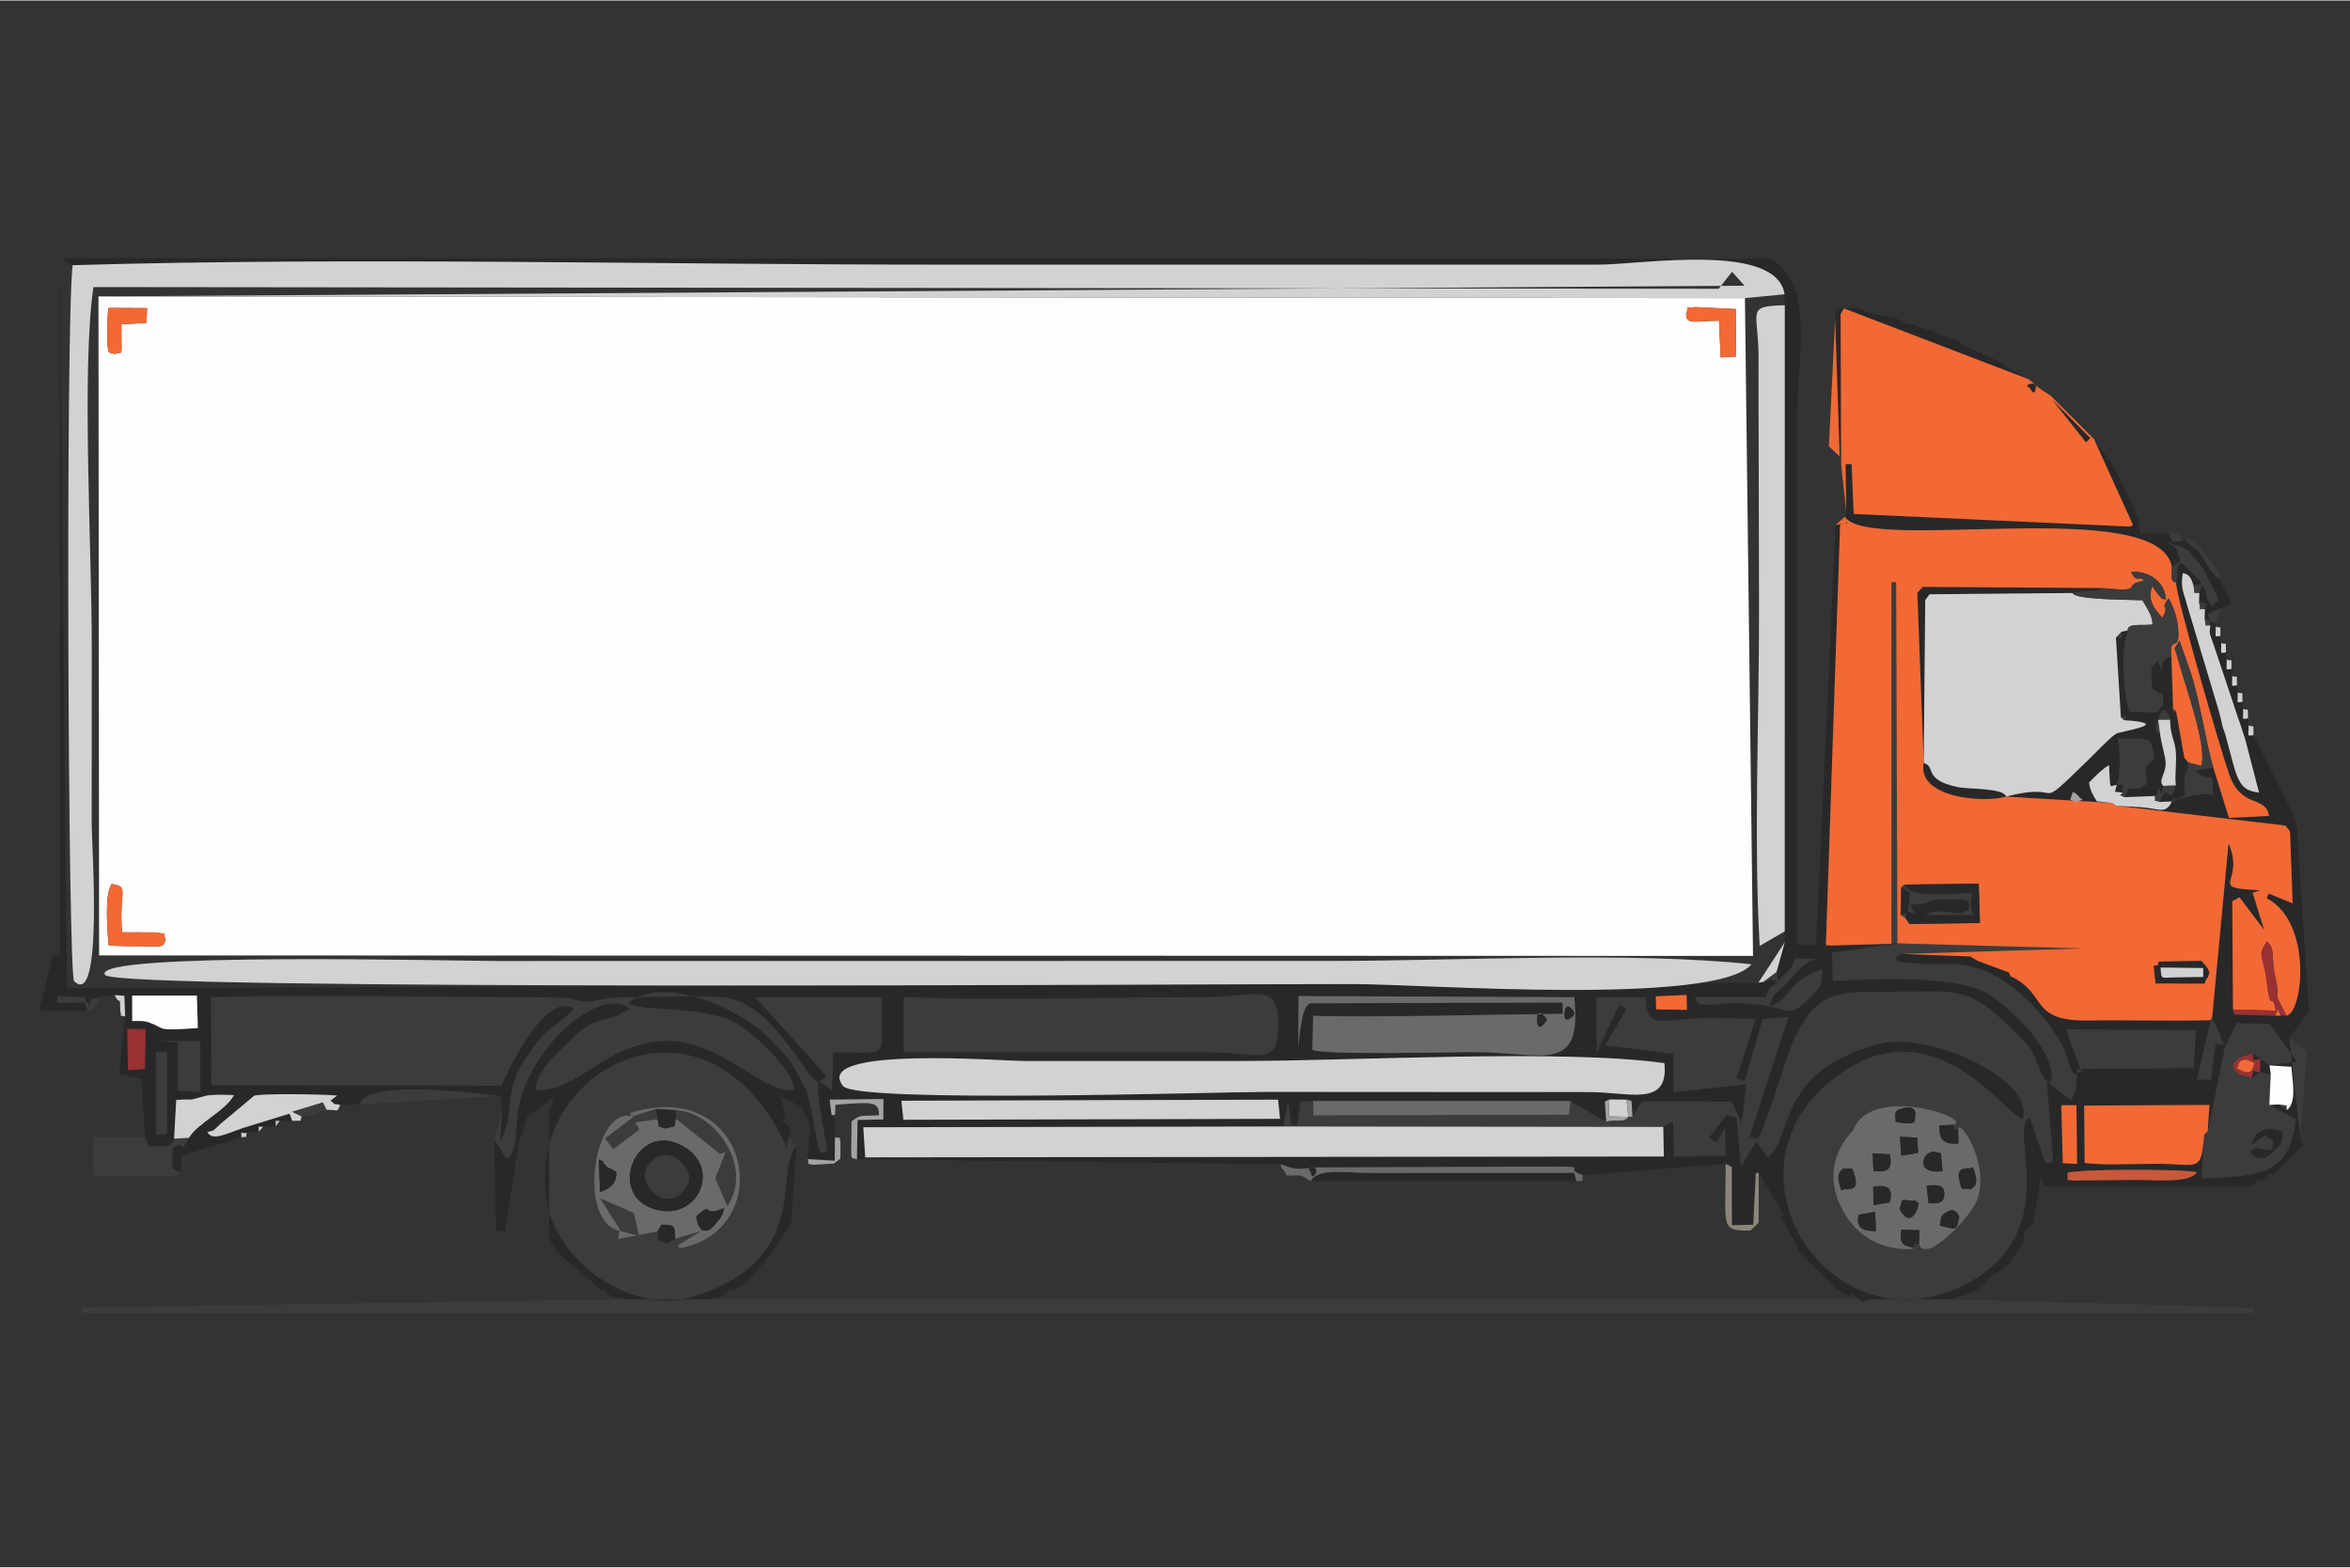<?xml version="1.0" encoding="UTF-8"?>
<!DOCTYPE svg PUBLIC "-//W3C//DTD SVG 1.1//EN" "http://www.w3.org/Graphics/SVG/1.1/DTD/svg11.dtd">
<!-- Creator: CorelDRAW 2021 (64-Bit) -->
<svg xmlns="http://www.w3.org/2000/svg" xml:space="preserve" width="781px" height="521px" version="1.1" style="shape-rendering:geometricPrecision; text-rendering:geometricPrecision; image-rendering:optimizeQuality; fill-rule:evenodd; clip-rule:evenodd"
viewBox="0 0 781 520.667"
 xmlns:xlink="http://www.w3.org/1999/xlink"
 xmlns:xodm="http://www.corel.com/coreldraw/odm/2003">
 <rect x="0" y="0" width="781" height="520.667" fill="#333333" stroke="none"/>
 <defs>
  <style type="text/css">
   <![CDATA[
    .fil0 {fill:#FEFEFE}
    .fil3 {fill:#F26935}
    .fil6 {fill:#C95838}
    .fil4 {fill:#D2D2D3}
    .fil7 {fill:#993133}
    .fil9 {fill:#A2A3A4}
    .fil8 {fill:#8B867A}
    .fil5 {fill:#6B6A6B}
    .fil1 {fill:#3C3C3D}
    .fil2 {fill:#282829}
   ]]>
  </style>
 </defs>
 <g id="Слой_x0020_1">
  <g id="_1320256396560">
   <path class="fil0" d="M40.57 309.658c-1.137,-13.655 2.679,-15.123 -3.426,-16.06 -2.531,3 -1.421,16.65 -1.017,20.376 3.426,0.347 6.746,0.259 10.254,0.317 8.856,0.146 7.591,0.266 8.694,-2.208 -1.537,-3.421 1.791,-1.309 -3.117,-2.378l-11.388 -0.047zm-2.396 -192.147c2.94,-1.502 2.079,2.806 2.196,-9.888l8.301 -0.488 0.213 -4.904 -12.857 -0.058c-0.364,2.878 -0.3,5.264 -0.34,8.239 -0.113,8.437 0.693,6.275 2.487,7.099zm538.69 -14.976l-13.5 -0.643c-4.569,0.81 -1.609,-1.056 -2.988,2.095 -0.106,4.014 2.871,2.457 10.926,2.436l0.558 12.213 5.117 -0.321 -0.113 -15.78zm-544.141 -4.185l547.188 0.558 2.687 218.603 -549.659 -0.171 -0.216 -218.99z"/>
   <path class="fil1" d="M235.487 431.616l385.53 0 27.408 0 100.494 2.793 0 1.765 -721.728 -0.011 0 -1.814 180.888 -2.733 27.408 0zm26.498 -53.843l2.736 2.863c-7.765,8.602 5.383,37.222 -33.528,49.887 -20.137,6.555 -44.786,-9.872 -49.167,-29.931 -9.822,-44.972 52.693,-78.126 79.473,-19.553l0.486 -3.266zm-19.19 50.192l-2.736 2.734 2.736 -2.734zm5.482 -1.833l-4.564 2.742 4.564 -2.742zm14.617 -19.537l-6.391 9.503 6.391 -9.503zm-2.736 -34.297l2.736 2.742 -2.736 -2.742zm-0.918 -8.208l1.827 7.291 -1.827 -7.291zm-95.012 14.6l2.736 -10.042 -0.686 10.335c4.959,-8.627 0.898,-16.416 8.033,-26.94 7.981,-11.772 6.824,-8.002 16.52,-16.95 -8.888,-6.058 -21.395,18.888 -24.135,25.548l-96.528 -0.171 -0.117 -29.155c6.534,-1.106 118.939,-0.026 119.243,0.087 8.207,3.031 6.538,-0.296 20.574,-0.186 9.409,0.073 21.03,-0.646 30.097,-0.018 16.998,1.178 27.669,27.492 32.142,28.324l2.551 -2.093 -23.645 -26.199 42.111 0c-0.385,22.092 3.606,17.866 -16.253,18.416l-0.296 12.516 -4.349 -2.922c-1.394,2.776 2.245,19.258 2.888,23.383l-2.2 0.343c-1.663,-0.6 -2.657,-16.396 -5.661,-22.038 -4.858,-9.127 -3.41,-7.573 -12.588,-16.91 -8.054,-8.194 -34.054,-20.814 -45.836,-10.819 4.095,2.924 26.017,0.638 36.323,6.851 4.021,2.425 19.188,15.334 18.7,22.102 -9.725,1.672 -24.972,-17.233 -42.965,-16.352 -20.372,0.997 -27.774,16.56 -42.96,16.46 0.404,-7.202 7.737,-12.734 11.585,-16.71 8.954,-9.251 11.911,-5.049 19.654,-10.507 -8.458,-7.129 -30.438,9.36 -36.334,30.752 -1.987,7.213 -0.237,17.114 -4.48,19.139l-4.124 -6.244zm105.057 -4.567l-2.737 -6.392 2.737 6.392zm7.077 -3.759l1.149 0 0 1.026 -1.149 -1.026zm-110.307 -6.274l-46.588 2.733c2.716,-9.395 47.035,-2.626 46.588,-2.733zm9.135 7.094l-2.736 8.414 2.736 -8.414zm7.309 -1.628l1.828 -5.466 -1.828 5.466zm2.745 46.542l-2.745 -4.557 2.745 4.557zm14.609 12.776l-2.736 -2.734 2.736 2.734zm3.199 1.825l-2.281 -2.279 2.281 2.279zm349.721 -56.364l-126.353 -0.148 1.701 -8.484 1.132 7.902 1.919 0.043 0.926 -7.739 4.344 -0.2 0.044 4.808 84.946 -0.23 0.52 -4.555 11.838 6.861c3.527,-1.024 5.773,0.592 7.375,-1.584l1.384 -0.07 3.052 -5.147 29.966 0.113 3.213 7.115 1.546 -12.808 -24.158 2.612 -0.128 -12.72 -22.627 -2.861 7.076 -12.091 -2.329 -1.409 -7.583 15.981 -0.03 -18.518 16.475 0.034c0,10.506 4.904,7.645 15.522,7.02 6.852,-0.403 14.189,0.02 20.981,0.162l-6.426 19.85 2.746 0.76 5.878 -20.521 8.685 -0.754 -12.925 39.757 2.395 0.777c2.126,-0.746 9.182,-26.355 12.273,-32.971 6.782,-14.518 12.766,-15.971 27.522,-15.919 29.456,0.106 29.63,-3.174 48.807,16.1 5.068,5.093 5.546,13.45 8.833,14.022 3.532,-8.276 -13.411,-26.12 -22.74,-30.407 -11.115,-5.106 -35.126,-3.835 -49.503,-3.298l-0.256 -9.418 21.779 -3.073 -1.982 0.157 0.003 -120.174 1.554 0 0.425 120.017 61.515 1.7 -60.09 1.817c-9.134,4.133 15.922,3.176 18.849,3.427 14.67,1.257 27.915,15.033 34.456,26.754 2.643,4.737 1.561,5.912 3.989,9.835l2.394 -0.878 -5.179 -14.07 43.28 0.268 -0.728 12.635 -38.784 0.305c-0.32,3.188 0.226,7.955 -2.088,10.27l-7.953 -5.978 2.179 26.486 -2.65 0.618 -5.155 -15.142c-7.923,2.69 12.63,38.62 -22.328,55.715 -45.9,22.446 -85.824,-42.63 -37.978,-72.233 30.597,-18.931 53.007,16.629 57.881,16.704 4.154,-13.098 -31.449,-29.175 -47.915,-24.738 -34.469,9.287 -28.019,31.293 -36.792,37.624l-3.867 -5.135 -5.075 8.275 -1.478 -16.259 -3.149 -1.009 -5.869 7.483 2.379 1.684 2.852 -4.913 0.25 9.327 -17.222 0.312 -0.323 -11.593 -3.221 1.717zm108.442 50.253l-4.563 4.286 4.563 -4.286zm10.963 -11.222l-4.572 6.383 4.572 -6.383zm3.654 -7.31l-2.736 2.742 2.736 -2.742zm58.826 -67.185l0.561 -1.192 4.277 10.08 3.718 -7.944 11.216 0.264 8.903 12.592 -9.087 1.223 -3.072 -2.096 -2.486 -1.837c-3.558,0.95 -5.339,1.26 -6.759,4.075 1.36,3.333 2.896,2.951 6.426,3.975l2.722 -1.818 3.586 0.587 -0.331 7.3 -0.142 2.952 8.868 4.56c-2.013,18.833 -11.961,19.111 -31.517,19.934l1.015 -14.661 1.144 -1.033 5.842 -28.683 -3.175 -0.381 -1.514 11.868 -41.667 0.156 36.86 -0.233 4.612 -19.688zm16.087 52.594l-2.745 2.733 2.745 -2.733zm3.655 -1.825l-2.736 2.733 2.736 -2.733zm10.963 -9.125l-10.045 10.033 10.045 -10.033zm-8.096 -13.646l2.689 0.309 0.052 1.598 -2.741 -1.907zm3.533 -21.946l5.915 4.185 -2.261 28.665 -3.654 -32.85zm-93.194 -21.931l0.594 1.297 -0.594 -1.297zm-12.791 -5.301l2.273 1.387 -2.273 -1.387zm-62.123 85.632l-2.736 -4.567 2.736 4.567zm4.769 10.95l-5.678 -10.033 5.678 10.033zm11.675 12.776l-11.872 -11.859 11.872 11.859zm5.482 3.65l-4.564 -2.742 4.564 2.742zm4.572 1.825l-3.654 -2.734 3.654 2.734zm-400.678 -23.452l0.363 3.05c4.306,1.215 1.803,1.597 5.48,-0.623l8.776 -2.602 -7.855 4.755 0.503 0.994c32.875,-5.674 24.086,-57.457 -16.381,-44.966l0.318 1.239 8.417 -2.557 0.309 3.407 -7.352 1.071 1.404 2.329 -8.66 6.579 -2.742 -3.602 9.423 -7.132c-12.899,-4.813 -19.415,35.41 -4.179,37.923l-6.913 -10.902 11.256 4.92 1.652 7.551 -6.546 -1.651 -0.313 2.72 13.04 -2.503zm6.152 -37.473l-0.186 -2.827c13.454,0.609 25.942,18.919 17.27,31.892l-4.031 -9.285 3.431 -8.645 -1.946 0.523 -14.538 -11.658zm533.796 4.081c-2.826,-0.571 -3.803,-1.141 -6.767,-0.055 -0.41,0.15 -1.754,0.945 -1.886,1.091l-1.176 2.372c-0.129,0.313 -0.19,0.736 -0.28,1.106l4.22 -3.021 3.038 1.689 -0.59 3.172c-5.014,0.123 -3.552,-1.486 -7.322,0.302 0.024,0.017 2.756,5.545 8.315,-0.246 3.371,-3.512 2.538,-4.176 2.448,-6.41zm-122.416 38.839l-0.004 -1.261 1.72 0.098c2.352,6.689 17.28,-9.212 19.354,-14.828 4.229,-11.455 -5.446,-26.808 -6.338,-23.488l-1.567 0.078 0.125 -1.506c6.343,-2.141 -27.466,-13.726 -33.428,1.781l-1.058 1.138c-7.215,8.531 -7.163,18.627 -1.059,27.813 8.525,12.831 23.734,10.662 22.255,10.175z"/>
   <path class="fil2" d="M264.721 380.636l-1.827 25.959 -6.391 9.503 -8.226 10.034 -4.564 2.742 -0.918 -0.909 -2.736 2.734 -4.572 0.917 -27.408 0 -5.027 -0.917 -2.281 -2.279 -0.918 0.454 -2.736 -2.734 -11.873 -10.042 -2.745 -4.557 0 -41.985 1.828 -5.466 -9.137 7.094 -2.736 8.414 -4.625 29.52 -3.012 -0.284 -0.589 -30.144 4.124 6.244c4.243,-2.025 2.493,-11.926 4.48,-19.139 5.896,-21.392 27.876,-37.881 36.334,-30.752 -7.743,5.458 -10.7,1.256 -19.654,10.507 -3.848,3.976 -11.181,9.508 -11.585,16.71 15.186,0.1 22.588,-15.463 42.96,-16.46 17.993,-0.881 33.24,18.024 42.965,16.352 0.488,-6.768 -14.679,-19.677 -18.7,-22.102 -10.306,-6.213 -32.228,-3.927 -36.323,-6.851 11.782,-9.995 37.782,2.625 45.836,10.819 9.178,9.337 7.73,7.783 12.588,16.91 3.004,5.642 3.998,21.438 5.661,22.038l2.2 -0.343c-0.643,-4.125 -4.282,-20.607 -2.888,-23.383l4.349 2.922 0.296 -12.516c19.859,-0.55 15.868,3.676 16.253,-18.416l-42.111 0 23.645 26.199 -2.551 2.093c-4.473,-0.832 -15.144,-27.146 -32.142,-28.324 -9.067,-0.628 -20.688,0.091 -30.097,0.018 -14.036,-0.11 -12.367,3.217 -20.574,0.186 -0.304,-0.113 -112.709,-1.193 -119.243,-0.087l0.117 29.155 96.528 0.171c2.74,-6.66 15.247,-31.606 24.135,-25.548 -9.696,8.948 -8.539,5.178 -16.52,16.95 -7.135,10.524 -3.074,18.313 -8.033,26.94l0.686 -10.335 -0.909 -4.558c0.447,0.107 -43.872,-6.662 -46.588,2.733l-6.4 0.222c-3.302,-0.805 -0.535,0.694 -3.248,-1.466l2.245 -1.659c-3.829,-0.442 -24.902,-0.779 -27.601,0.052l-11.299 9.456c-2.792,2.51 -1.204,1.745 -4.275,2.648 1.804,2.941 5.612,0.794 11.795,-1.36l15.542 -4.783 0.903 2.365 -4.161 -0.014c-1.88,0.373 -1.178,-1.164 -1.349,1.839l-4.132 0.133c-2.237,0.296 -1.286,-1.011 -1.505,1.692l-3.977 0.402c-2.969,0.137 -1.493,-0.675 -1.793,1.423l-19.814 6.133 -0.318 5.725 -2.807 -1.507 0.07 -6.779c4.443,-3.191 2.219,2.833 5.473,-3.393 2.743,-4.811 12.27,-8.976 14.926,-14.171 -3.029,-0.22 -7.666,-0.244 -9.589,0.266 -7.364,1.953 -2.154,0.81 -9.592,1.326l-0.7 12.868c-1.397,3.818 -2.95,2.119 -8.471,2.59l-1.183 -3.058 -1.207 -18.235 0.501 -1.053 -7.732 -1.575 -0.13 -1.059 1.958 -18.229 -0.272 -6.856 -3.171 -0.237 -5.482 0.71c-3.68,1.709 -1.227,-1.71 -3.044,2.78 -2.425,-2.962 -0.549,-1.006 -1.555,-2.744l-8.908 -0.425 -0.278 2.217 9.324 -0.06 0.852 2.79 -14.662 0 -1.339 -0.331 4.585 -18.492 2.241 0.546 -0.006 -230.833 2.368 241.555 562.133 -1.836 1.743 -0.321c3.74,-0.43 -0.44,-1.7 4.971,0.102 -3.526,2.154 -2.728,1.71 -4.276,5l-23.441 -0.034c0.258,4.274 7.149,2.05 11.958,2.019 22.347,-0.142 17.101,7.926 28.208,-3.935 1.579,-1.686 1.639,-2.104 2.065,-7.212 -2.126,0.146 -7.102,3.145 -8.925,4.994 -1.06,1.075 0.124,-0.131 -1.297,1.419 -3.419,3.731 -3.934,5.217 -7.501,5.774l1.571 -3.503c0.12,-0.16 0.314,-0.335 0.441,-0.481l4.146 -4.024c0.127,-0.14 0.3,-0.349 0.425,-0.491 0.126,-0.141 0.303,-0.348 0.427,-0.491 2.201,-2.518 5.014,-5.813 8.807,-6.763l-7.198 -0.041c-1.015,4.485 -2.643,3.445 -5.438,7.693l-0.674 -3.168 2.753 -9.963 -0.009 -3.641 0.019 -208.061 -0.074 -3.641c-2.615,-17.482 -47.725,-9.858 -61.598,-9.856l-217.432 0.002c-95.62,0.045 -194.742,-2.576 -289.916,0.177l-3.338 -2.301 567.328 0.153c15.339,7.569 9.136,35.199 9.136,50.146l0 177.939 6.285 -0.032 6.505 -139.556 3.787 -0.775 -2.298 0.554 -4.726 139.861 1.359 0.104 20.435 -0.569 1.982 -0.157 -21.779 3.073 0.256 9.418c14.377,-0.537 38.388,-1.808 49.503,3.298 9.329,4.287 26.272,22.131 22.74,30.407 -3.287,-0.572 -3.765,-8.929 -8.833,-14.022 -19.177,-19.274 -19.351,-15.994 -48.807,-16.1 -14.756,-0.052 -20.74,1.401 -27.522,15.919 -3.091,6.616 -10.147,32.225 -12.273,32.971l-2.395 -0.777 12.925 -39.757 -8.685 0.754 -5.878 20.521 -2.746 -0.76 6.426 -19.85c-6.792,-0.142 -14.129,-0.565 -20.981,-0.162 -10.618,0.625 -15.522,3.486 -15.522,-7.02l-16.475 -0.034 0.03 18.518 7.583 -15.981 2.329 1.409 -7.076 12.091 22.627 2.861 0.128 12.72 24.158 -2.612 -1.546 12.808 -3.213 -7.115 -29.966 -0.113 -3.052 5.147 -0.326 -5.249 -1.639 -0.422 -5.719 -0.061 -1.499 0.691 0.424 6.695 -11.838 -6.861 -85.51 -0.023 -4.344 0.2 -0.926 7.739 -1.919 -0.043 -1.132 -7.902 -1.701 8.484 -139.51 0.266 0.64 10.001 265.416 -0.296 -0.193 -9.823 3.221 -1.717 0.323 11.593 17.222 -0.312 -0.25 -9.327 -2.852 4.913 -2.379 -1.684 5.869 -7.483 3.149 1.009 1.478 16.259 5.075 -8.275 3.867 5.135c8.773,-6.331 2.323,-28.337 36.792,-37.624 16.466,-4.437 52.069,11.64 47.915,24.738 -4.874,-0.075 -27.284,-35.635 -57.881,-16.704 -47.846,29.603 -7.922,94.679 37.978,72.233 34.958,-17.095 14.405,-53.025 22.328,-55.715l5.155 15.142 2.65 -0.618 -2.179 -26.486 7.953 5.978c2.314,-2.315 1.768,-7.082 2.088,-10.27l38.784 -0.305 0.728 -12.635 -43.28 -0.268 5.179 14.07 -2.394 0.878c-2.428,-3.923 -1.346,-5.098 -3.989,-9.835 -6.541,-11.721 -19.786,-25.497 -34.456,-26.754 -2.927,-0.251 -27.983,0.706 -18.849,-3.427l22.797 0.847 2.273 1.387 10.518 3.914 0.594 1.297c12.353,5.59 5.964,14.994 25.841,14.679 13.517,-0.214 27.125,0.252 40.617,-0.097l-4.612 19.688 -36.86 0.233 41.667 -0.156 1.514 -11.868 3.175 0.381 -5.842 28.683 0.592 -8.809 -41.647 0.228 0.185 19.082c7.119,0.838 16.709,0.203 24.131,0.254 13.894,0.093 14.475,3.112 15.595,-9.722l-1.015 14.661c19.556,-0.823 29.504,-1.101 31.517,-19.934l-8.868 -4.56 0.142 -2.952 -0.142 2.952 3.077 -0.163 2.741 1.907c3.54,-2.757 1.712,-10.418 1.527,-14.413l-7.289 -0.469 0.417 2.886 -3.586 -0.587 -2.722 1.818 0.483 -2.346 2.239 0.528 0.097 -4.395 -2.255 0.358 -0.231 -2.195 2.486 1.837 3.072 2.096 9.087 -1.223 -8.903 -12.592 -11.216 -0.264 -3.718 7.944 -4.277 -10.08 5.414 -57.58c5.847,13.34 -7.815,14.776 10.548,15.57l-2.533 0.865 3.828 12.35 -8.203 -10.867 -2.403 1.353 0.235 35.949 0.509 1.668 13.481 0.39 1.921 -0.054 1.832 0.012c5.409,-0.48 9.006,-30.792 -6.537,-39.026l0.693 -1.52 7.945 3.265 -0.892 -23.96 -1.565 -1.904 -56.182 -6.618c3.352,0.291 6.684,0.306 9.994,0.691 4.37,0.509 6.622,2.012 8.489,-2.097l-4.133 0.181c3.2,-8.149 2.987,2.717 5.455,-5.537 -0.455,-4.031 0.419,-7.62 -0.071,-11.729 -0.468,-3.924 -1.706,-4.525 -1.849,-10.056 -0.456,-2.904 -2.764,-5.215 -3.934,0.044 -0.94,1.448 -1.206,4.102 0.618,4.57 0.411,3.524 1.91,7.761 1.857,10.026 -0.086,3.661 -2.574,5.519 -0.78,7.326l-0.383 2.714c-3.033,-4.322 -0.277,-0.515 -2.483,0.662l-10.105 0.395 1.511 -3.03c5.592,0.347 2.185,0.405 5.952,-1.322 -0.611,-7.035 -0.813,-4.909 2.459,-8.485 -0.731,-3.632 -0.194,-5.786 -3.223,-6.425 -2.42,-0.51 -5.68,0.232 -8.928,-0.438 0.935,4.523 1.087,11.358 -0.269,15.662 3.769,-0.056 1.872,-1.494 1.867,2.497l-2.494 -0.28 0.627 -2.217c-2.498,0.041 -2.121,2.636 -2.563,-6.602 -1.729,0.828 -5.148,4.09 -6.653,5.825 0.364,2.436 1.278,4.208 2.593,6.176l5.139 0.551 -35.311 -2.113c-7.578,2.237 -29.753,0.387 -27.364,-11.216l-2.117 -56.528 1.793 -1.946 59.663 0.378c-2.39,1.951 -5.515,0.218 -9.841,1.648l-47.53 0.43 -1.465 1.934 -0.503 54.084c4.272,1.358 -0.377,5.598 11.307,8.049 3.691,0.775 15.377,0.257 16.057,3.167 20.586,-5.374 8.396,6.111 26.707,-11.577 2.525,-2.44 8.263,-8.519 10.013,-9.378 1.573,-0.773 19.33,-3.386 2.573,-4.426 0.536,-2.156 1.151,-1.555 -1.134,-1.026l-1.639 -26.382c2.991,-0.291 1.649,1.035 1.93,-2.012l1.965 -0.41c-0.029,0.29 -0.167,0.629 -0.222,0.848 -0.053,0.213 -0.145,0.567 -0.207,0.824 -0.059,0.243 -0.132,0.519 -0.192,0.782 -1.599,7.026 -0.466,19.298 1.163,24.576l9.416 0.155c2.072,-4.496 1.879,0.179 1.802,-3.924 -0.076,-4.031 -0.538,-1.316 -1.862,-2.836 -0.538,-0.617 -1.916,0.506 -2.02,-4.284 -0.121,-5.55 0.127,-3.357 1.957,-5.932 1.854,2.648 1.784,4.524 1.828,7.616 0.03,-4.223 -1.615,-8.641 2.875,-9.087l0.569 17.352c-0.026,1.72 -0.598,1.237 1.022,0.899l2.698 15.3 1.358 1.618c-0.684,6.364 -0.758,0.265 -1.202,5.224 -0.165,1.839 0.034,3.711 0.14,5.54 -5.286,3.288 -2.871,-0.266 -4.437,2.145 5.251,-1.59 7.23,-2.648 13.778,-2.368l-0.351 -5.409c-2.717,-0.717 -1.983,0.366 -5.93,-2.473l6.292 -0.955 5.184 16.67 13.337 -0.652c-1.299,-7.146 -9.124,-2.065 -13.289,-13.9 -2.835,-8.058 -18.046,-60.412 -17.598,-63.674 0.792,-3.626 -0.216,-3.679 1.035,-6.298 3.173,0.458 -2.02,-1.046 1.716,0.522l5.162 5.163c0.087,-0.159 0.31,0.528 0.497,1.255l-2.645 0.316c-0.798,-2.409 -1.272,-3.626 -3.531,-4.075 -0.895,5.018 0.436,6.726 1.415,10.663l9.283 30.928c0.23,0.7 0.42,1.426 0.639,2.138 0.477,1.55 0.925,3.029 1.373,5.025 1.03,4.594 0.371,1.644 1.409,4.86l2.519 9.462c2.17,8.288 4.156,9.164 8.691,9.897l-4.627 -17.851c-0.065,-0.21 -0.159,-0.441 -0.228,-0.65l-1.349 -4.177c-0.073,-0.22 -0.159,-0.453 -0.233,-0.67 -0.074,-0.218 -0.164,-0.45 -0.238,-0.667 -0.076,-0.217 -0.167,-0.45 -0.243,-0.668l-7.776 -23.281c-0.078,-0.228 -0.151,-0.476 -0.228,-0.703 -1.446,-4.236 -1.734,-3.907 -1.259,-6.917 -0.592,-2.387 0.802,-0.763 -1.916,-2.364l0.083 -3.034c-0.002,-2.373 2.232,-1.196 -1.934,-2.441l0.098 -2.964 0.957 -2.875c2.686,4.606 0.507,1.816 1.84,5.22l1.558 2.376c1.176,-2.768 3.137,-0.736 0.414,-5.932l-3.565 -6.748c-0.097,-0.17 -0.23,-0.404 -0.326,-0.57l-4.343 -5.379c-3.376,-2.63 -5.791,-1.232 -6.784,-3.326 -0.325,2.129 2.817,-0.545 3.851,6.804l-2.741 1.784c-4.254,-24.155 -101.341,-4.27 -108.653,-16.682l0.438 -1.825 -0.224 -15.634 2.016 -0.043 0.685 16.588 91.901 4.204 0.917 -0.569 -12.939 -28.496 2.573 3.874 2.908 3.313 7.467 14.938 1.669 4.743 0.831 4.642 9.329 -0.26 1.412 2.853 3.045 -0.12 0.919 -0.908c1.24,2.309 3.197,2.824 4,3.518 0.773,0.668 -0.035,-0.404 1.015,1.193 0.436,0.663 3.95,7.415 6.856,8.972l3.545 8.042 -3.545 1.546c-3.566,1.014 -0.889,0.434 -4.212,1.761 1.046,3.246 -0.55,1.439 2.385,3.251l0.239 0.917c0.149,3.408 -0.753,3.521 1.588,3.112l0.245 2.363c0.146,3.405 -0.756,3.519 1.582,3.111l0.229 2.364c0.14,3.454 -0.776,3.547 1.599,3.129l0.249 2.347c0.15,3.454 -0.766,3.538 1.578,3.094l0.246 2.381c0.136,3.458 -0.781,3.544 1.581,3.114l0.23 2.361c0.137,3.438 -0.774,3.54 1.597,3.132l0.209 2.343c0.11,3.517 -0.833,3.627 1.619,3.249l13.036 25.951 1.581 5.113 0.165 4.012 1.662 27.068 1.827 25.696 0 4.174 -6.39 8.763 3.654 32.85 0.909 2.742 -10.045 10.033 -0.918 -0.908 -2.736 2.733 -0.919 -0.908 -2.745 2.733 -68.538 -0.151 -1.087 -3.634 -2.543 15.643 -2.736 2.742 -0.918 4.568 -4.572 6.383 -6.391 4.839 -4.563 4.286 -8.227 2.742 -27.408 0 -1.827 0.908 -3.654 -2.734 -0.918 0.909 -4.564 -2.742 -0.918 -0.908 -11.872 -11.859 0.197 -0.917 -5.678 -10.033 0.909 -0.917 -2.736 -4.567 -5.482 -9.125 -0.947 0.03 -0.848 17.176 -7.107 0.162 -0.028 -19.341 -2.033 -1.041 -47.506 3.693c-6.853,-2.066 2.6,-2.866 -9.067,-2.824l-80.715 0.313c-5.494,0.872 -6.07,0.459 -10.712,-1.07l-140.716 -1.656 0.2 -13.042 8.572 -0.183 0.026 -6.786 -17.865 0.2 0.634 5.102 1.149 1.026 -0.017 6.383 -0.086 7.797 -9.032 -0.541 0.909 -10.906 -2.737 -6.392 -7.308 -3.641 1.827 7.291 -0.909 0.917 2.736 2.742 -0.909 2.733 -0.486 3.266c-26.78,-58.573 -89.295,-25.419 -79.473,19.553 4.381,20.059 29.03,36.486 49.167,29.931 38.911,-12.665 25.763,-41.285 33.528,-49.887zm170.84 7.179c4.087,-0.719 0.386,5.69 0.04,1.56 -0.024,-0.29 -1.463,-1.31 -0.04,-1.56zm88.379 4.558l-88.374 0c2.568,-4.492 10.981,-2.733 21.007,-2.733l66.598 -0.035 0.769 2.768zm170.762 -246.938l-1.449 1.433 -11.332 -14.335 12.781 12.902zm-17.043 -16.645l3.946 2.605 -3.946 -2.605zm-1.046 -0.132c-0.542,3.592 -1.96,0.082 -1.971,0.078 -2.959,-0.863 2.353,-2.614 1.971,-0.078zm-64.732 25.545l-0.492 -2.733 -1.505 -45.625 0.17 -2.549 1.102 -1.101 6.795 0 3.066 1.549 9.823 2.101 2.967 1.56 2.608 0.265 2.874 1.521 2.472 0.304 3.009 1.616 6.069 2.034 1.24 1.239 13.369 6.061 1.248 1.247 7.647 4.228 -61.502 -23.576 -1.123 1.843 0.163 50.016zm118.221 235.184c-4.332,-1.154 -40.239,-1.097 -43.02,0.233 0.377,3.41 -0.908,2.03 2.402,2.551l19.237 -0.215c7.638,-0.069 19.169,1.251 21.381,-2.569zm-40.001 -22.281l-5.049 0.029 0.508 19.254 4.744 0.232 -0.203 -19.515zm-638.248 -17.466l0 27.227 3.663 -0.162 0.001 -27.185 -3.664 0.12zm372.898 15.632l-125.175 0.361 0.645 6.325 125.193 -0.308 -0.663 -6.378zm-84.203 -12.841c-7.35,0.004 -71.056,-5.07 -60.364,8.315 4.634,5.801 124.343,1.966 140.759,1.95l106.885 0.061c13.233,-0.135 26.899,5.33 25.312,-9.622 -34.428,-4.778 -103.239,-0.667 -141.332,-0.71 -23.752,-0.027 -47.508,-0.005 -71.26,0.006zm-292.143 -10.584l-6.129 -0.058 0.255 13.689 5.652 -0.458 0.222 -13.173zm353.354 7.643c16.55,0.002 23.03,5.36 23.003,-9.129 -0.026,-14.588 -7.061,-9.131 -23.917,-9.131 -28.933,0.002 -75.471,1.259 -100.498,-0.077l0 18.332 101.412 0.005zm34.393 -0.74c4.123,1.768 45.409,0.739 53.31,0.739 23.23,0 36.503,7.774 33.722,-18.272l-94.112 -0.38 2.485 0.008 -0.109 16.785c0.505,-3.007 0.935,-13.39 3.96,-14.369l83.915 -0.262 0.03 3.742c-20.38,0.175 -65.409,1.333 -82.956,0.654l-0.245 11.355zm77.972 -10.215c0.024,0.669 -3.278,5.336 -3.361,0.072 -0.074,-4.675 3.357,-0.188 3.361,-0.072zm9.136 -1.825c-0.056,0.836 -3.658,4.017 -3.367,0.017 0.362,-4.975 3.431,-0.992 3.367,-0.017zm-456.703 9.12l-14.666 -0.014 7.235 0.338 -0.039 16.063 7.495 0.546 -0.025 -16.933zm-1.122 -15.138l-21.516 -0.001 0.017 8.458c2.379,0.065 3.591,-0.257 5.763,0.54 5.648,2.071 1.625,2.787 16.053,1.796l-0.317 -10.793zm495.08 -0.214l-10.228 0.452 0.131 4.355 10.208 0.153 -0.111 -4.96zm128.372 -67.442l-0.859 2.53c2.333,0.726 0.897,1.185 4.113,0.005 -1.359,-0.817 -1.247,-1.122 -1.771,-1.555 -1.051,-0.866 -0.166,-0.385 -1.483,-0.98z"/>
   <path class="fil3" d="M742.105 335.319l-0.235 -35.949 2.403 -1.353 8.203 10.867 -3.828 -12.35 2.533 -0.865c-18.363,-0.794 -4.701,-2.23 -10.548,-15.57l-5.414 57.58 -0.561 1.192c-13.492,0.349 -27.1,-0.117 -40.617,0.097 -19.877,0.315 -13.488,-9.089 -25.841,-14.679l-0.594 -1.297 -10.518 -3.914 -2.273 -1.387 -22.797 -0.847 60.09 -1.817 -61.515 -1.7 -0.425 -120.017 -1.554 0 -0.003 120.174 -20.435 0.569 -1.359 -0.104 4.726 -139.861 2.298 -0.554 -3.787 0.775 3.083 -2.763c7.312,12.412 104.399,-7.473 108.653,16.682 0.146,2.659 -0.775,4.966 1.426,5.177 -0.448,3.262 14.763,55.616 17.598,63.674 4.165,11.835 11.99,6.754 13.289,13.9l-13.337 0.652 -5.184 -16.67c-2.634,-9.003 -4.544,-23.034 -7.731,-32.161l-3.529 -10.145c-2.172,3.735 -1.756,1.461 -0.614,5.814 2.352,8.96 9.917,29.018 7.876,35.867l-4.292 -1.079 -1.358 -1.618 -2.698 -15.3 -1.022 -0.899 -0.569 -17.352c-0.912,-7.978 3.174,-0.231 2.179,-10.049 -0.33,-3.259 -1.694,-7.02 -3.164,-9.411 -3.168,4.679 0.686,1.437 -1.976,6.518 -2.851,-3.039 -5.17,-6.074 -3.368,-10.525 0.7,1.013 1.27,2.13 2.032,2.867 2.035,1.968 -0.117,0.908 2.453,1.576 -0.169,-5.751 -5.575,-9.626 -11.512,-9.188 1.925,4.243 2.359,0.773 4.252,3.004 -8.122,1.232 1.23,3.97 -13.874,2.369l-59.663 -0.378 -1.793 1.946 2.117 56.528c-2.389,11.603 19.786,13.453 27.364,11.216l35.311 2.113 1.307 0.898 56.182 6.618 1.565 1.904 0.892 23.96 -7.945 -3.265 -0.693 1.52c15.543,8.234 11.946,38.546 6.537,39.026l-3.024 -6.009c0.395,-3.988 -0.673,-5.822 -1.199,-9.93l-0.457 -5.705c-0.732,-2.298 -0.161,-0.943 -1.682,-3.014 -3.569,4.857 -1.256,4.559 -0.263,12.654 1.593,12.992 1.745,2.678 3.12,10.375l-14.238 -0.387zm21.596 -56.097l1.662 27.068 -1.662 -27.068zm-1.746 -9.125l1.581 5.113 -1.581 -5.113zm-3.939 67.226l-1.921 0.054 0.939 -2.113 0.982 2.059zm-40.511 -17.915c-0.694,1.752 0.482,0.91 -1.709,1.461l0.625 5.783 16.207 0.007c1.303,-3.658 0.417,0.197 1.609,-3.652 -0.9,-2.218 -0.886,-1.67 -2.566,-3.777l-14.166 0.178zm-84.606 -25.594l-1.051 0.925 -0.113 9.116 1.458 0.962 1.368 2.059 23.446 -0.289 -0.393 -13.086 -24.715 0.313z"/>
   <path class="fil4" d="M24.138 87.96c95.174,-2.753 194.296,-0.132 289.916,-0.177l217.432 -0.002c13.873,-0.002 58.983,-7.626 61.598,9.856l-13.173 1.271 -547.188 -0.558 547.064 -3.569 -4.164 -4.627 -4.43 5.645 -540.137 -0.568c-4.004,27.02 -0.502,88.434 -0.56,119.202 -0.037,19.77 0.038,39.545 -0.028,59.314 -0.021,6.596 3.896,61.598 -5.833,52.147 -2.056,-1.997 -2.862,-217.879 -0.497,-237.934z"/>
   <path class="fil3" d="M681.921 132.533l11.332 14.335 1.449 -1.433 -12.781 -12.902zm-5.308 -3.875c0.382,-2.536 -4.93,-0.785 -1.971,0.078 0.011,0.004 1.429,3.514 1.971,-0.078zm-55.596 -24.914l-3.066 -1.549 3.066 1.549zm53.326 22.176l3.316 2.87 3.946 2.605 14.326 14.376 12.939 28.496 -0.917 0.569 -91.901 -4.204 -0.685 -16.588 -2.016 0.043 0.224 15.634 -1.694 -15.518 -0.163 -50.016 1.123 -1.843 61.502 23.576zm-64.289 -22.624l1.102 -1.101 -1.102 1.101zm1.335 48.174l-3.563 -3.285 2.058 -42.34 1.505 45.625zm97.49 16.426l1.669 4.743 -1.669 -4.743zm-10.375 -18.251l2.908 3.313 -2.908 -3.313zm-33.056 -29.2l1.248 1.247 -1.248 -1.247zm-14.609 -7.3l1.24 1.239 -1.24 -1.239zm-9.078 -3.65l3.009 1.616 -3.009 -1.616zm-5.346 -1.825l2.874 1.521 -2.874 -1.521zm-5.575 -1.825l2.967 1.56 -2.967 -1.56z"/>
   <path class="fil4" d="M582.122 320.285c-11.995,13.923 -108.78,6.615 -131.944,6.585 -53.27,-0.069 -411.542,2.326 -415.276,-3.036 -5.423,-7.787 118.655,-4.603 130.239,-4.632l278.642 -0.033c42.007,-0.058 97.967,-3.163 138.339,1.116z"/>
   <path class="fil4" d="M707.107 209.35l-1.965 0.41 -1.93 2.012 1.639 26.382 1.134 1.026c16.757,1.04 -1,3.653 -2.573,4.426 -1.75,0.859 -7.488,6.938 -10.013,9.378 -18.311,17.688 -6.121,6.203 -26.707,11.577 -0.68,-2.91 -12.366,-2.392 -16.057,-3.167 -11.684,-2.451 -7.035,-6.691 -11.307,-8.049l0.503 -54.084 1.465 -1.934 47.53 -0.43c0.582,2.268 18.255,2.196 23.119,2.409 0.103,0.197 0.322,0.243 0.374,0.553l0.711 1.14c1.223,2.2 2.29,3.762 2.351,6.386 -3.716,0.453 -8.353,-0.599 -8.274,1.965z"/>
   <path class="fil4" d="M553.14 353.135c1.587,14.952 -12.079,9.487 -25.312,9.622l-106.885 -0.061c-16.416,0.016 -136.125,3.851 -140.759,-1.95 -10.692,-13.385 53.014,-8.311 60.364,-8.315 23.752,-0.011 47.508,-0.033 71.26,-0.006 38.093,0.043 106.904,-4.068 141.332,0.71z"/>
   <polygon class="fil4" points="426.42,374.187 552.773,374.335 552.966,384.158 287.55,384.454 286.91,374.453 "/>
   <path class="fil1" d="M300.347 349.485l0 -18.332c25.027,1.336 71.565,0.079 100.498,0.077 16.856,0 23.891,-5.457 23.917,9.131 0.027,14.489 -6.453,9.131 -23.003,9.129l-101.412 -0.005z"/>
   <path class="fil4" d="M593.148 312.98l-2.753 9.963 -4.269 3.142 -1.743 0.321 8.765 -13.426zm0.01 -211.702l-0.019 208.061 -8.327 4.842c-2.008,-35.511 -0.146,-75.885 -0.214,-111.61 -0.036,-18.555 -0.062,-37.107 -0.12,-55.663 -0.029,-9.115 -0.107,-18.265 -0.034,-27.377 0.131,-16.51 -4.699,-17.932 8.714,-18.253z"/>
   <path class="fil5" d="M636.044 414.519c1.479,0.487 -13.73,2.656 -22.255,-10.175 -6.104,-9.186 -6.156,-19.282 1.059,-27.813l1.058 -1.138c5.962,-15.507 39.771,-3.922 33.428,-1.781l-4.77 0.219c-0.131,4.781 1.178,6.366 6.305,6.024l-0.093 -4.815c0.892,-3.32 10.567,12.033 6.338,23.488 -2.074,5.616 -17.002,21.517 -19.354,14.828l0.145 -4.695 -6.007 -0.165c-0.612,4.78 0.307,5.179 4.146,6.023zm-12.879 -11.992l-5.542 0.999c-0.747,4.421 1.266,5.369 5.859,5.465l-0.317 -6.464zm21.528 4.591c5.491,1.29 5.462,2.021 6.468,-2.882 -0.376,-0.306 -1.04,-4.078 -5.212,-0.976 -1.05,0.781 -1.096,2.705 -1.256,3.858zm-13.421 -5.596c3.468,6.844 5.962,0.204 6.013,-0.059 0.808,-4.181 0.04,-0.667 -0.575,-2.603 -6.254,-0.17 -3.87,-1.139 -5.438,2.662zm-3.201 -2.13c1.132,-4.81 -0.542,-5.927 -5.527,-5.19l0.081 6.13 5.446 -0.94zm18.116 -2.543c0.169,-3.523 -2.797,-3.273 -5.93,-2.987l0.689 5.806c2.803,0.255 5.098,0.155 5.241,-2.819zm-33.606 -8.753c-0.653,0.977 -2.125,1.217 -1.465,4.41 1.01,4.884 1.133,1.847 2.577,2.6 0.785,-0.379 4.276,0.661 2.696,-4.561 -1.147,-3.789 -0.64,-1.807 -3.808,-2.449zm41.317 -0.094c-0.747,0.362 -3.898,-0.369 -2.637,4.423 1.041,3.959 0.476,1.865 3.824,2.609 0.626,-0.954 2.319,-0.873 1.456,-4.558 -1.126,-4.801 -1.041,-1.671 -2.643,-2.474zm-25.898 -4.556l-5.645 -0.342 0.28 5.831c4.663,0.703 6.538,-0.568 5.365,-5.489zm17.018 -0.406c-2.759,-0.274 -2.142,-1.214 -4.651,0.416 -0.919,0.597 -3.73,6.536 5.218,5.607l-0.567 -6.023zm-7.848 -5.136l-5.728 -0.314 0.419 6.331 5.603 -0.966 -0.294 -5.051zm-7.219 -5.296c8.349,1.765 6.017,-0.975 6.593,-2.213 -0.047,-0.044 0.658,-3.678 -4.504,-2.165 -2.947,0.863 -1.983,1.942 -2.089,4.378z"/>
   <path class="fil5" d="M514.124 338.535c-0.004,-0.116 -3.435,-4.603 -3.361,0.072 0.083,5.264 3.385,0.597 3.361,-0.072zm9.136 -1.825c0.064,-0.975 -3.005,-4.958 -3.367,0.017 -0.291,4 3.311,0.819 3.367,-0.017zm-87.108 12.04l0.245 -11.355c17.547,0.679 62.576,-0.479 82.956,-0.654l-0.03 -3.742 -83.915 0.262c-3.025,0.979 -3.455,11.362 -3.96,14.369l0.109 -16.785 -2.485 -0.008 94.112 0.38c2.781,26.046 -10.492,18.272 -33.722,18.272 -7.901,0 -49.187,1.029 -53.31,-0.739z"/>
   <path class="fil5" d="M218.442 371.769c1.306,3.551 -1.16,1.576 2.473,3.079 5.071,-1.112 2.616,0.005 3.749,-3.249l14.538 11.658 1.946 -0.523 -3.431 8.645 4.031 9.285c8.672,-12.973 -3.816,-31.283 -17.27,-31.892l-6.345 -0.41 -8.417 2.557 -0.318 -1.239c40.467,-12.491 49.256,39.292 16.381,44.966l-0.503 -0.994 7.855 -4.755 -8.776 2.602c-0.046,-4.284 0.081,-4.598 -4.516,-4.677l-1.327 2.25 -13.04 2.503 0.313 -2.72 6.546 1.651 -1.652 -7.551 -11.256 -4.92 6.913 10.902c-15.236,-2.513 -8.72,-42.736 4.179,-37.923l-9.423 7.132 2.742 3.602 8.66 -6.579 -1.404 -2.329 7.352 -1.071zm22.243 29.527c-7.931,3.394 -3.081,-2.7 -9.307,2.74 0.529,3.542 0.598,2.527 1.999,4.761 1.927,-0.253 1.63,1.054 4.873,-2.752 1.54,-1.808 2.008,-2.68 2.435,-4.749zm-14.065 -20.785c-15.195,-8.017 -24.64,15.572 -9.996,20.873 14.991,5.425 23.902,-13.539 9.996,-20.873zm-21.654 8.903c-2.655,-1.917 -2.165,-0.818 -3.722,-2.286 -2.141,-2.017 1.143,-0.446 -2.263,-1.986l0.452 10.887c4.607,-1.84 5.104,-3.181 5.533,-6.615z"/>
   <polygon class="fil4" points="425.414,371.65 300.221,371.958 299.576,365.633 424.751,365.272 "/>
   <path class="fil3" d="M733.7 375.832l-1.144 1.033c-1.12,12.834 -1.701,9.815 -15.595,9.722 -7.422,-0.051 -17.012,0.584 -24.131,-0.254l-0.185 -19.082 41.647 -0.228 -0.592 8.809z"/>
   <path class="fil1" d="M721.645 218.088c-4.49,0.446 -2.845,4.864 -2.875,9.087 -0.044,-3.092 0.026,-4.968 -1.828,-7.616 -1.83,2.575 -2.078,0.382 -1.957,5.932 0.104,4.79 1.482,3.667 2.02,4.284 1.324,1.52 1.786,-1.195 1.862,2.836 0.077,4.103 0.27,-0.572 -1.802,3.924l-9.416 -0.155c-1.629,-5.278 -2.762,-17.55 -1.163,-24.576 0.06,-0.263 0.133,-0.539 0.192,-0.782 0.062,-0.257 0.154,-0.611 0.207,-0.824 0.055,-0.219 0.193,-0.558 0.222,-0.848 -0.079,-2.564 4.558,-1.512 8.274,-1.965 -0.061,-2.624 -1.128,-4.186 -2.351,-6.386l-0.711 -1.14c-0.052,-0.31 -0.271,-0.356 -0.374,-0.553 -4.864,-0.213 -22.537,-0.141 -23.119,-2.409 4.326,-1.43 7.451,0.303 9.841,-1.648 15.104,1.601 5.752,-1.137 13.874,-2.369 -1.893,-2.231 -2.327,1.239 -4.252,-3.004 5.937,-0.438 11.343,3.437 11.512,9.188 -2.57,-0.668 -0.418,0.392 -2.453,-1.576 -0.762,-0.737 -1.332,-1.854 -2.032,-2.867 -1.802,4.451 0.517,7.486 3.368,10.525 2.662,-5.081 -1.192,-1.839 1.976,-6.518 1.47,2.391 2.834,6.152 3.164,9.411 0.995,9.818 -3.091,2.071 -2.179,10.049zm-18.433 -6.316l1.93 -2.012c-0.281,3.047 1.061,1.721 -1.93,2.012zm2.773 27.408l-1.134 -1.026c2.285,-0.529 1.67,-1.13 1.134,1.026zm15.21 -0.155l-3.934 0.044 0.618 4.57c-1.824,-0.468 -1.558,-3.122 -0.618,-4.57 1.17,-5.259 3.478,-2.948 3.934,-0.044zm1.019 -3.585l1.022 0.899c-1.62,0.338 -1.048,0.821 -1.022,-0.899zm13.368 19.521l-6.292 0.955c3.947,2.839 3.213,1.756 5.93,2.473l0.351 5.409c-6.548,-0.28 -8.527,0.778 -13.778,2.368 1.566,-2.411 -0.849,1.143 4.437,-2.145 -0.106,-1.829 -0.305,-3.701 -0.14,-5.54 0.444,-4.959 0.518,1.14 1.202,-5.224l-1.358 -1.618 1.358 1.618 4.292 1.079c2.041,-6.849 -5.524,-26.907 -7.876,-35.867 -1.142,-4.353 -1.558,-2.079 0.614,-5.814l3.529 10.145c3.187,9.127 5.097,23.158 7.731,32.161zm-17.922 11.386c-2.596,-0.92 -1.139,0.291 -1.57,-1.98 2.206,-1.177 -0.55,-4.984 2.483,-0.662l0.383 -2.714 4.159 -0.181c-2.468,8.254 -2.255,-2.612 -5.455,5.537z"/>
   <path class="fil4" d="M728.981 194.363c0.779,3.745 -0.482,2.09 1.948,2.511l-0.098 2.964c0.765,3.646 -0.497,2.054 1.934,2.441l-0.083 3.034c0.774,3.543 -0.473,2.018 1.916,2.364 -0.475,3.01 -0.187,2.681 1.259,6.917 0.077,0.227 0.15,0.475 0.228,0.703l7.776 23.281c0.076,0.218 0.167,0.451 0.243,0.668 0.074,0.217 0.164,0.449 0.238,0.667 0.074,0.217 0.16,0.45 0.233,0.67l1.349 4.177c0.069,0.209 0.163,0.44 0.228,0.65l4.627 17.851c-4.535,-0.733 -6.521,-1.609 -8.691,-9.897l-2.519 -9.462c-1.038,-3.216 -0.379,-0.266 -1.409,-4.86 -0.448,-1.996 -0.896,-3.475 -1.373,-5.025 -0.219,-0.712 -0.409,-1.438 -0.639,-2.138l-9.283 -30.928c-0.979,-3.937 -2.31,-5.645 -1.415,-10.663 2.259,0.449 2.733,1.666 3.531,4.075zm18.319 46.534c2.02,0.97 1.505,-1.336 1.619,3.249 -2.452,0.378 -1.509,0.268 -1.619,-3.249zm-1.806 -5.475c1.934,0.943 1.478,-1.391 1.597,3.132 -2.371,0.408 -1.46,0.306 -1.597,-3.132zm-1.811 -5.475c1.91,0.942 1.461,-1.383 1.581,3.114 -2.362,0.43 -1.445,0.344 -1.581,-3.114zm-1.824 -5.475c1.895,0.937 1.457,-1.391 1.578,3.094 -2.344,0.444 -1.428,0.36 -1.578,-3.094zm-1.848 -5.476c1.933,0.942 1.479,-1.394 1.599,3.129 -2.375,0.418 -1.459,0.325 -1.599,-3.129zm-1.811 -5.475c1.909,0.941 1.462,-1.386 1.582,3.111 -2.338,0.408 -1.436,0.294 -1.582,-3.111zm-1.833 -5.475c1.915,0.94 1.468,-1.392 1.588,3.112 -2.341,0.409 -1.439,0.296 -1.588,-3.112z"/>
   <polygon class="fil5" points="436.442,365.709 521.952,365.732 521.432,370.287 436.486,370.517 "/>
   <path class="fil1" d="M60.08 389.631l-1.74 1.109 -27.495 -0.192 0 -12.775 17.362 0 1.183 3.058c5.521,-0.471 7.074,1.228 8.471,-2.59l4.955 -0.289c-3.254,6.226 -1.03,0.202 -5.473,3.393l-0.07 6.779 2.807 1.507z"/>
   <path class="fil2" d="M223.615 384.161c-4.131,-1.903 -7.746,1.734 -8.753,3.8 -3.076,6.315 8.126,16.396 13.881,5.144 1.249,-2.442 -1.061,-6.006 -2.991,-7.608 -0.17,-0.141 -0.496,-0.339 -0.644,-0.452l-1.493 -0.884zm3.005 -3.65c13.906,7.334 4.995,26.298 -9.996,20.873 -14.644,-5.301 -5.199,-28.89 9.996,-20.873z"/>
   <path class="fil4" d="M113.067 367.045c-1.257,2.589 -0.055,1.616 -4.573,1.603l-1.214 -2.423 -10.146 3.085 3.143 1.546c-1.01,1.843 1.109,1.33 -3.148,1.442l-0.903 -2.365 -15.542 4.783c-6.183,2.154 -9.991,4.301 -11.795,1.36 3.071,-0.903 1.483,-0.138 4.275,-2.648l11.299 -9.456c2.699,-0.831 23.772,-0.494 27.601,-0.052l-2.245 1.659c2.713,2.16 -0.054,0.661 3.248,1.466zm-31.062 9.305c-0.604,2.235 0.643,0.933 -1.793,1.423 0.3,-2.098 -1.176,-1.286 1.793,-1.423zm5.482 -2.094l-1.505 1.692c0.219,-2.703 -0.732,-1.396 1.505,-1.692zm5.481 -1.972l-1.349 1.839c0.171,-3.003 -0.531,-1.466 1.349,-1.839z"/>
   <path class="fil2" d="M632.899 293.814l24.715 -0.313 0.393 13.086 -23.446 0.289 -1.368 -2.059 0.23 -1.448 -1.688 0.486 0.113 -9.116 2.961 1.862 -0.722 6.038c0.941,0.28 1.942,0.796 2.634,1.285 -0.482,-0.961 0.56,1.239 -0.633,-0.97 -0.324,-0.598 -0.876,-1.769 -1.155,-2.447 2.267,-0.203 3.708,-0.207 5.201,-0.692 2.202,-0.716 0.926,-0.979 4.523,-1.032 12.116,-0.18 8.85,0.345 9.889,2.32 -1.204,2.909 1.546,0.255 -1.613,1.72 -1.801,0.836 -2.569,0.197 -6.377,0.044 -2.502,-0.102 -4.767,-0.364 -6.542,0.984l15.718 0.087c-1.326,-3.757 -0.537,-3.468 -0.378,-7.457 -5.187,0.207 -20.354,2.431 -22.455,-2.667z"/>
   <path class="fil0" d="M65.752 341.485c-14.428,0.991 -10.405,0.275 -16.053,-1.796 -2.172,-0.797 -3.384,-0.475 -5.763,-0.54l-0.017 -8.458 21.516 0.001 0.317 10.793z"/>
   <path class="fil1" d="M586.126 326.085l4.269 -3.142 0.674 3.168c2.795,-4.248 4.423,-3.208 5.438,-7.693l7.198 0.041c-3.793,0.95 -6.606,4.245 -8.807,6.763 -0.124,0.143 -0.301,0.35 -0.427,0.491 -0.125,0.142 -0.298,0.351 -0.425,0.491l-4.146 4.024c-0.127,0.146 -0.321,0.321 -0.441,0.481l-1.571 3.503c3.567,-0.557 4.082,-2.043 7.501,-5.774 1.421,-1.55 0.237,-0.344 1.297,-1.419 1.823,-1.849 6.799,-4.848 8.925,-4.994 -0.426,5.108 -0.486,5.526 -2.065,7.212 -11.107,11.861 -5.861,3.793 -28.208,3.935 -4.809,0.031 -11.7,2.255 -11.958,-2.019l23.441 0.034c1.548,-3.29 0.75,-2.846 4.276,-5 -5.411,-1.802 -1.231,-0.532 -4.971,-0.102z"/>
   <path class="fil5" d="M435.601 389.375c0.346,4.13 4.047,-2.279 -0.04,-1.56 -1.423,0.25 0.016,1.27 0.04,1.56zm90.404 0.935c-0.526,2.95 0.888,1.537 -2.065,2.063l-0.769 -2.768 -66.598 0.035c-10.026,0 -18.439,-1.759 -21.007,2.733 -4.438,-2.734 -2.285,-1.625 -8.085,-1.926 -1.825,-4.349 -0.354,0.55 -1.97,-3.718 4.642,1.529 5.218,1.942 10.712,1.07l80.715 -0.313c11.667,-0.042 2.214,0.758 9.067,2.824z"/>
   <path class="fil1" d="M705.985 264.762c-2.611,-1.161 -0.815,-0.467 -0.631,-1.541 0.005,-3.991 1.902,-2.553 -1.867,-2.497 1.356,-4.304 1.204,-11.139 0.269,-15.662 3.248,0.67 6.508,-0.072 8.928,0.438 3.029,0.639 2.492,2.793 3.223,6.425 -3.272,3.576 -3.07,1.45 -2.459,8.485 -3.767,1.727 -0.36,1.669 -5.952,1.322l-1.511 3.03z"/>
   <path class="fil4" d="M62.816 377.952l-4.955 0.289 0.7 -12.868c7.438,-0.516 2.228,0.627 9.592,-1.326 1.923,-0.51 6.56,-0.486 9.589,-0.266 -2.656,5.195 -12.183,9.36 -14.926,14.171z"/>
   <path class="fil1" d="M223.615 384.161l1.493 0.884c0.148,0.113 0.474,0.311 0.644,0.452 1.93,1.602 4.24,5.166 2.991,7.608 -5.755,11.252 -16.957,1.171 -13.881,-5.144 1.007,-2.066 4.622,-5.703 8.753,-3.8z"/>
   <path class="fil3" d="M40.57 309.658l11.388 0.047c4.908,1.069 1.58,-1.043 3.117,2.378 -1.103,2.474 0.162,2.354 -8.694,2.208 -3.508,-0.058 -6.828,0.03 -10.254,-0.317 -0.404,-3.726 -1.514,-17.376 1.017,-20.376 6.105,0.937 2.289,2.405 3.426,16.06z"/>
   <path class="fil1" d="M726.084 178.846c3.63,1.034 2.332,-0.374 7.143,5.393 2.52,3.02 3.503,4.028 4.728,8.29 -2.906,-1.557 -6.42,-8.309 -6.856,-8.972 -1.05,-1.597 -0.242,-0.525 -1.015,-1.193 -0.803,-0.694 -2.76,-1.209 -4,-3.518zm4.845 18.028c-2.43,-0.421 -1.169,1.234 -1.948,-2.511l2.645 -0.316c-0.187,-0.727 -0.41,-1.414 -0.497,-1.255l-5.162 -5.163c-3.736,-1.568 1.457,-0.064 -1.716,-0.522 -1.251,2.619 -0.243,2.672 -1.035,6.298 -2.201,-0.211 -1.28,-2.518 -1.426,-5.177l2.741 -1.784c-1.034,-7.349 -4.176,-4.675 -3.851,-6.804 0.993,2.094 3.408,0.696 6.784,3.326l4.343 5.379c0.096,0.166 0.229,0.4 0.326,0.57l3.565 6.748c2.723,5.196 0.762,3.164 -0.414,5.932l-1.558 -2.376c-1.333,-3.404 0.846,-0.614 -1.84,-5.22l-0.957 2.875zm-10.221 -19.853l3.622 -0.049 0.835 2.782 -3.045 0.12 -1.412 -2.853zm12.057 25.258c-2.431,-0.387 -1.169,1.205 -1.934,-2.441 4.166,1.245 1.932,0.068 1.934,2.441zm5.19 -0.162l-1.827 5.012c-2.935,-1.812 -1.339,-0.005 -2.385,-3.251 3.323,-1.327 0.646,-0.747 4.212,-1.761zm-3.357 5.56c-2.389,-0.346 -1.142,1.179 -1.916,-2.364 2.718,1.601 1.324,-0.023 1.916,2.364z"/>
   <path class="fil3" d="M576.977 118.315l-5.117 0.321 -0.558 -12.213c-8.055,0.021 -11.032,1.578 -10.926,-2.436 1.379,-3.151 -1.581,-1.285 2.988,-2.095l13.5 0.643 0.113 15.78z"/>
   <path class="fil6" d="M730.102 389.387c-2.212,3.82 -13.743,2.5 -21.381,2.569l-19.237 0.215c-3.31,-0.521 -2.025,0.859 -2.402,-2.551 2.781,-1.33 38.688,-1.387 43.02,-0.233z"/>
   <path class="fil4" d="M703.487 260.724l-0.627 2.217 2.494 0.28c-0.184,1.074 -1.98,0.38 0.631,1.541l10.105 -0.395c0.431,2.271 -1.026,1.06 1.57,1.98l4.133 -0.181c-1.867,4.109 -4.119,2.606 -8.489,2.097 -3.31,-0.385 -6.642,-0.4 -9.994,-0.691l-1.307 -0.898 -5.139 -0.551c-1.315,-1.968 -2.229,-3.74 -2.593,-6.176 1.505,-1.735 4.924,-4.997 6.653,-5.825 0.442,9.238 0.065,6.643 2.563,6.602z"/>
   <polygon class="fil1" points="66.582,362.763 59.087,362.217 59.126,346.154 51.891,345.816 66.557,345.83 "/>
   <path class="fil3" d="M48.671 107.135l-8.301 0.488c-0.117,12.694 0.744,8.386 -2.196,9.888 -1.794,-0.824 -2.6,1.338 -2.487,-7.099 0.04,-2.975 -0.024,-5.361 0.34,-8.239l12.857 0.058 -0.213 4.904z"/>
   <polygon class="fil1" points="55.517,349.52 55.516,376.705 51.853,376.867 51.853,349.64 "/>
   <path class="fil0" d="M760.008 368.776l-0.052 -1.598 -2.689 -0.309 -3.077 0.163 0.142 -2.952 0.331 -7.3 -0.417 -2.886 7.289 0.469c0.185,3.995 2.013,11.656 -1.527,14.413z"/>
   <polygon class="fil3" points="690.304,386.621 685.56,386.389 685.052,367.135 690.101,367.106 "/>
   <path class="fil7" d="M759.848 337.335l-1.832 -0.012 -0.982 -2.059 -0.939 2.113 -13.481 -0.39 -0.509 -1.668 14.238 0.387c-1.375,-7.697 -1.527,2.617 -3.12,-10.375 -0.993,-8.095 -3.306,-7.797 0.263,-12.654 1.521,2.071 0.95,0.716 1.682,3.014l0.457 5.705c0.526,4.108 1.594,5.942 1.199,9.93l3.024 6.009z"/>
   <path class="fil4" d="M723.115 260.81l-4.159 0.181c-1.794,-1.807 0.694,-3.665 0.78,-7.326 0.053,-2.265 -1.446,-6.502 -1.857,-10.026l-0.618 -4.57 3.934 -0.044c0.143,5.531 1.381,6.132 1.849,10.056 0.49,4.109 -0.384,7.698 0.071,11.729z"/>
   <path class="fil2" d="M723.285 324.629c2.98,-0.036 5.976,-0.098 8.942,-0.133l-0.024 -2.963 -14.174 -0.158c0.395,4.263 -0.082,3.319 5.256,3.254zm10.952 -1.622c-1.192,3.849 -0.306,-0.006 -1.609,3.652l-16.207 -0.007 -0.625 -5.783c2.191,-0.551 1.015,0.291 1.709,-1.461l14.166 -0.178c1.68,2.107 1.666,1.559 2.566,3.777z"/>
   <polygon class="fil7" points="48.183,355.02 42.531,355.478 42.276,341.789 48.405,341.847 "/>
   <path class="fil8" d="M584.474 389.631l0.015 16.508 -2.756 2.659c-10.123,0 -8.222,-0.716 -8.222,-22.181l2.033 1.041 0.028 19.341 7.107 -0.162 0.848 -17.176 0.947 -0.03z"/>
   <path class="fil1" d="M631.848 294.739l1.051 -0.925c2.101,5.098 17.268,2.874 22.455,2.667 -0.159,3.989 -0.948,3.7 0.378,7.457l-15.718 -0.087c1.775,-1.348 4.04,-1.086 6.542,-0.984 3.808,0.153 4.576,0.792 6.377,-0.044 3.159,-1.465 0.409,1.189 1.613,-1.72 -1.039,-1.975 2.227,-2.5 -9.889,-2.32 -3.597,0.053 -2.321,0.316 -4.523,1.032 -1.493,0.485 -2.934,0.489 -5.201,0.692 0.279,0.678 0.831,1.849 1.155,2.447 1.193,2.209 0.151,0.009 0.633,0.97 -0.692,-0.489 -1.693,-1.005 -2.634,-1.285l0.722 -6.038 -2.961 -1.862zm1.345 10.078l-1.458 -0.962 1.688 -0.486 -0.23 1.448z"/>
   <path class="fil9" d="M284.795 385.073c-2.576,-0.7 -1.808,1.272 -1.78,-12.582 3.152,-2.367 2.548,-1.643 9.114,-2.039 0,-4.706 -2.231,-4.421 -14.461,-3.473l-0.157 3.385 -1.149 0 -0.634 -5.102 17.865 -0.2 -0.026 6.786 -8.572 0.183 -0.2 13.042z"/>
   <path class="fil2" d="M748.351 380.194c0.09,-0.37 0.151,-0.793 0.28,-1.106l1.176 -2.372c0.132,-0.146 1.476,-0.941 1.886,-1.091 2.964,-1.086 3.941,-0.516 6.767,0.055 0.09,2.234 0.923,2.898 -2.448,6.41 -5.559,5.791 -8.291,0.263 -8.315,0.246 3.77,-1.788 2.308,-0.179 7.322,-0.302l0.59 -3.172 -3.038 -1.689 -4.22 3.021z"/>
   <polygon class="fil3" points="560.626,335.438 550.418,335.285 550.287,330.93 560.515,330.478 "/>
   <path class="fil4" d="M732.227 324.496c-2.966,0.035 -5.962,0.097 -8.942,0.133 -5.338,0.065 -4.861,1.009 -5.256,-3.254l14.174 0.158 0.024 2.963z"/>
   <path class="fil2" d="M233.377 408.797c-1.401,-2.234 -1.47,-1.219 -1.999,-4.761 6.226,-5.44 1.376,0.654 9.307,-2.74 -0.427,2.069 -0.895,2.941 -2.435,4.749 -3.243,3.806 -2.946,2.499 -4.873,2.752z"/>
   <path class="fil2" d="M204.966 389.414c-0.429,3.434 -0.926,4.775 -5.533,6.615l-0.452 -10.887c3.406,1.54 0.122,-0.031 2.263,1.986 1.557,1.468 1.067,0.369 3.722,2.286z"/>
   <path class="fil2" d="M224.664 371.599c-1.133,3.254 1.322,2.137 -3.749,3.249 -3.633,-1.503 -1.167,0.472 -2.473,-3.079l-0.309 -3.407 6.345 0.41 0.186 2.827z"/>
   <polygon class="fil4" points="541.165,371.009 534.616,370.815 534.865,365.207 540.584,365.268 "/>
   <path class="fil2" d="M645.585 389.063c-8.948,0.929 -6.137,-5.01 -5.218,-5.607 2.509,-1.63 1.892,-0.69 4.651,-0.416l0.567 6.023z"/>
   <path class="fil2" d="M613.693 395.106c-1.444,-0.753 -1.567,2.284 -2.577,-2.6 -0.66,-3.193 0.812,-3.433 1.465,-4.41 3.168,0.642 2.661,-1.34 3.808,2.449 1.58,5.222 -1.911,4.182 -2.696,4.561z"/>
   <path class="fil2" d="M655.085 395.034c-3.348,-0.744 -2.783,1.35 -3.824,-2.609 -1.261,-4.792 1.89,-4.061 2.637,-4.423 1.602,0.803 1.517,-2.327 2.643,2.474 0.863,3.685 -0.83,3.604 -1.456,4.558z"/>
   <path class="fil2" d="M650.776 375.04l0.093 4.815c-5.127,0.342 -6.436,-1.243 -6.305,-6.024l4.77 -0.219 -0.125 1.506 1.567 -0.078z"/>
   <polygon class="fil2" points="637.464,382.955 631.861,383.921 631.442,377.59 637.17,377.904 "/>
   <path class="fil2" d="M628.071 399.392l-5.446 0.94 -0.081 -6.13c4.985,-0.737 6.659,0.38 5.527,5.19z"/>
   <path class="fil2" d="M622.635 388.935l-0.28 -5.831 5.645 0.342c1.173,4.921 -0.702,6.192 -5.365,5.489z"/>
   <path class="fil2" d="M623.482 408.991c-4.593,-0.096 -6.606,-1.044 -5.859,-5.465l5.542 -0.999 0.317 6.464z"/>
   <path class="fil7" d="M743.492 354.933c3.703,1.831 4.863,1.871 5.721,-1.798 -2.844,-1.583 -4.905,-1.927 -5.721,1.798zm7.682 -3.135l-0.097 4.395 -2.239 -0.528 -0.483 2.346c-3.53,-1.024 -5.066,-0.642 -6.426,-3.975 1.42,-2.815 3.201,-3.125 6.759,-4.075l0.231 2.195 2.255 -0.358z"/>
   <path class="fil2" d="M637.76 413.356l-1.72 -0.098 0.004 1.261c-3.839,-0.844 -4.758,-1.243 -4.146,-6.023l6.007 0.165 -0.145 4.695z"/>
   <path class="fil2" d="M636.544 370.395c-0.576,1.238 1.756,3.978 -6.593,2.213 0.106,-2.436 -0.858,-3.515 2.089,-4.378 5.162,-1.513 4.457,2.121 4.504,2.165z"/>
   <path class="fil2" d="M640.946 399.668l-0.689 -5.806c3.133,-0.286 6.099,-0.536 5.93,2.987 -0.143,2.974 -2.438,3.074 -5.241,2.819z"/>
   <path class="fil2" d="M224.355 411.499c-3.677,2.22 -1.174,1.838 -5.48,0.623l-0.363 -3.05 1.327 -2.25c4.597,0.079 4.47,0.393 4.516,4.677z"/>
   <path class="fil2" d="M651.161 404.236c-1.006,4.903 -0.977,4.172 -6.468,2.882 0.16,-1.153 0.206,-3.077 1.256,-3.858 4.172,-3.102 4.836,0.67 5.212,0.976z"/>
   <path class="fil1" d="M32.672 331.239c-0.104,4.901 0.404,1.021 -1.499,3.275 -1.424,1.686 -0.06,0.424 -2.11,1.283l-0.852 -2.79 -9.324 0.06 0.278 -2.217 8.908 0.425c1.006,1.738 -0.87,-0.218 1.555,2.744 1.817,-4.49 -0.636,-1.071 3.044,-2.78z"/>
   <path class="fil2" d="M631.272 401.522c1.568,-3.801 -0.816,-2.832 5.438,-2.662 0.615,1.936 1.383,-1.578 0.575,2.603 -0.051,0.263 -2.545,6.903 -6.013,0.059z"/>
   <path class="fil9" d="M268.376 385.029l9.032 0.541 0.086 -7.797c2.788,0.739 1.102,-0.936 1.844,1.825l-0.043 5.286 -2.128 1.639 -6.964 0.395c-2.877,-0.794 -0.877,0.617 -1.827,-1.889z"/>
   <path class="fil1" d="M108.494 368.648c-5.316,1.319 -0.667,0.538 -3.971,1.544 -0.999,0.303 -2.971,0.459 -4.246,0.664l-3.143 -1.546 10.146 -3.085 1.214 2.423z"/>
   <path class="fil9" d="M542.549 370.939l-1.384 0.07c-1.602,2.176 -3.848,0.56 -7.375,1.584l-0.424 -6.695 1.499 -0.691 -0.249 5.608 6.549 0.194 -0.581 -5.741 1.639 0.422 0.326 5.249z"/>
   <path class="fil3" d="M749.213 353.135c-0.858,3.669 -2.018,3.629 -5.721,1.798 0.816,-3.725 2.877,-3.381 5.721,-1.798z"/>
   <path class="fil4" d="M41.597 337.622c-2.408,-0.737 -0.921,0.835 -1.616,-1.825 -0.135,-6.078 -0.072,-1.226 -1.827,-5.268l3.171 0.237 0.272 6.856z"/>
   <path class="fil9" d="M692.141 265.571c-3.216,1.18 -1.78,0.721 -4.113,-0.005l0.859 -2.53c1.317,0.595 0.432,0.114 1.483,0.98 0.524,0.433 0.412,0.738 1.771,1.555z"/>
  </g>
 </g>
</svg>
